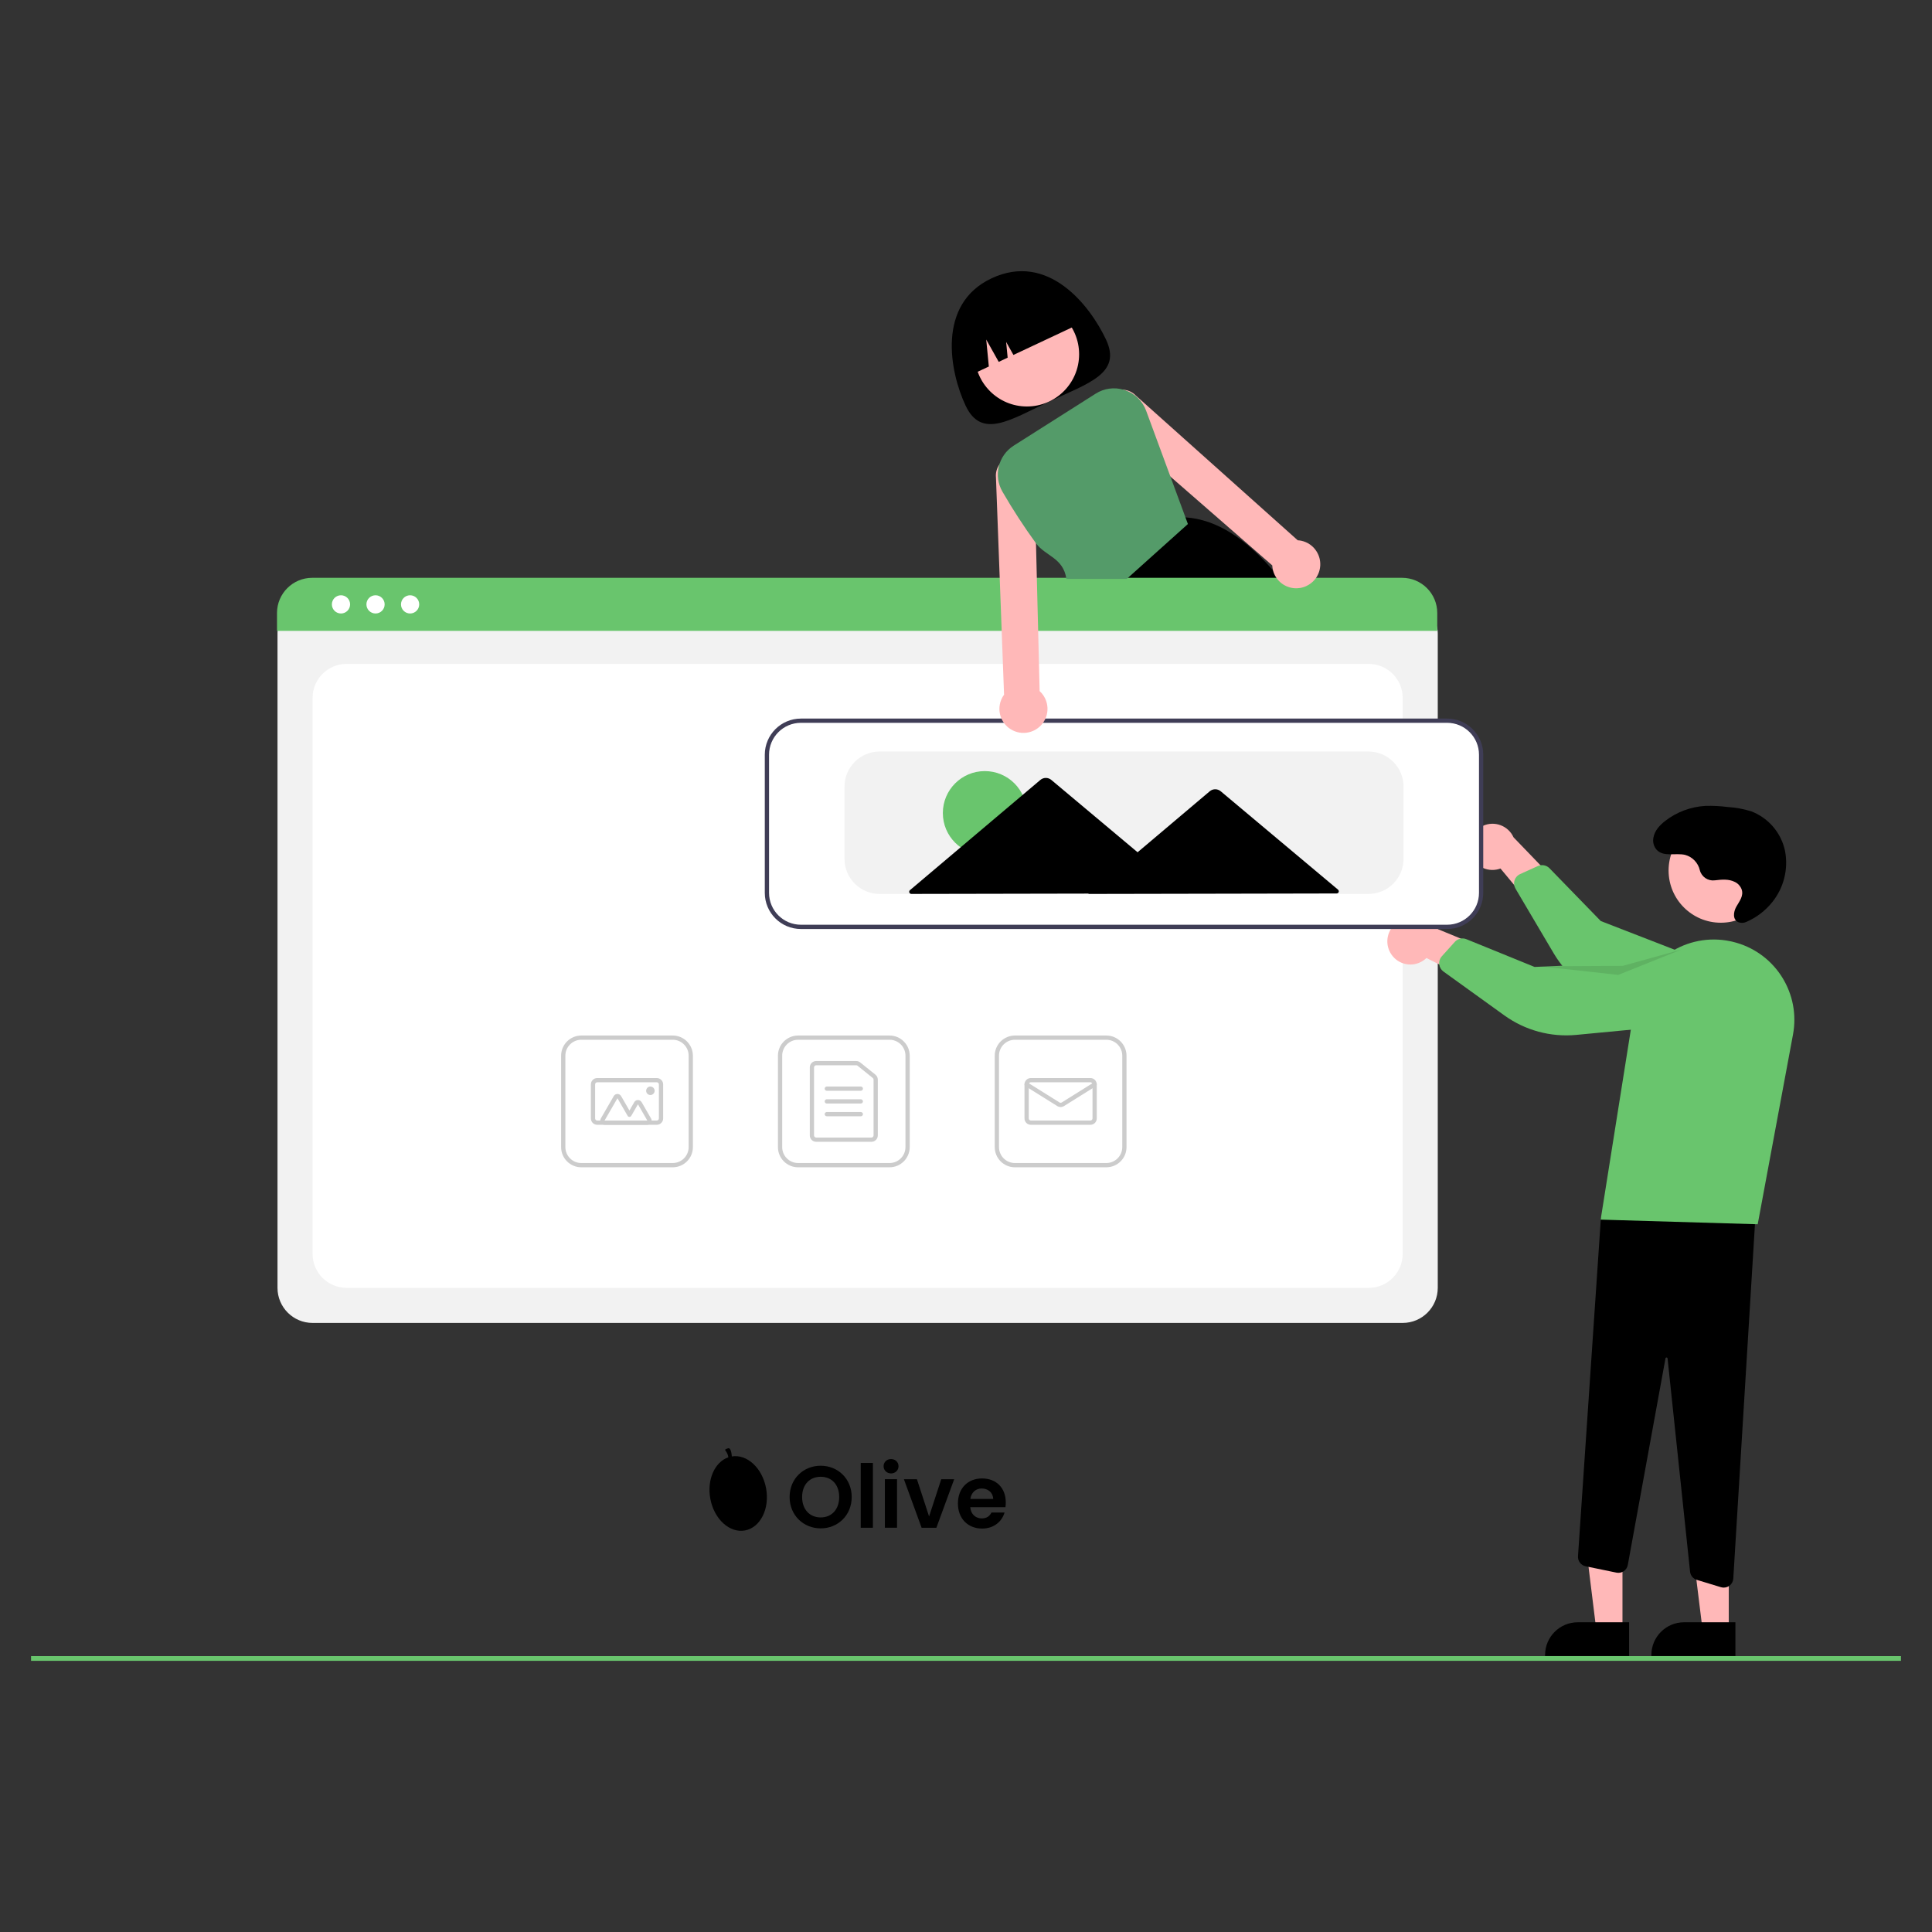 <?xml version="1.0" encoding="UTF-8"?><svg id="Vrstva_1" xmlns="http://www.w3.org/2000/svg" viewBox="0 0 1200 1200"><rect x="0" y="0" width="1200" height="1200" fill="#333333" stroke="none"/><defs><style>.cls-1{fill:#f2f2f2;}.cls-2{fill:#fff;}.cls-3{fill:#ffb8b8;}.cls-4{fill:#69c56d;}.cls-5{fill:#ccc;}.cls-6{fill:#3f3d56;}.cls-7{fill:#549b69;}.cls-8{isolation:isolate;opacity:.1;}</style></defs><g><path d="M686.98,210.94c9.92,21.12-11.1,27.1-35.19,38.42-24.09,11.32-42.11,23.69-52.04,2.57-9.92-21.12-17.98-63.03,16.1-79.05,35.25-16.56,61.2,16.94,71.13,38.06Z"/><circle class="cls-3" cx="637.83" cy="220.04" r="32.43"/><path d="M798.48,363.85c-1.12-1.47-2.24-2.9-3.38-4.3-1.47-1.82-2.94-3.59-4.42-5.29-16.81-19.39-34.68-31.61-54.37-32.91h-.03l-.29-.03-39.23,38.24-13.33,12.99,.29,.71,7.2,17.92h126.07c-5.68-9.43-11.86-18.55-18.51-27.32Z"/><path d="M602.57,233.1h0l11.61-5.45-1.62-16.75,7.76,13.86,5.55-2.61-.94-9.77,4.53,8.08,41.22-19.37h0c-8.06-17.16-28.51-24.53-45.67-16.47l-5.97,2.81c-17.16,8.06-24.53,28.51-16.47,45.67Z"/><path class="cls-1" d="M871.23,821.7H194.14c-12.03-.01-21.77-9.76-21.78-21.78V393.07c0-8.81,7.15-15.95,15.96-15.96H876.78c8.96,.01,16.23,7.27,16.24,16.24v406.57c-.01,12.03-9.76,21.77-21.78,21.78Z"/><path class="cls-2" d="M215.27,799.92H850.11c11.67,0,21.12-9.46,21.12-21.12V433.48c0-11.67-9.46-21.12-21.12-21.12H215.27c-11.67,0-21.12,9.46-21.12,21.12v345.31c0,11.67,9.46,21.12,21.12,21.12Z"/><path class="cls-4" d="M892.71,391.83H172.05v-11.09c.02-12.07,9.8-21.84,21.86-21.85H870.85c12.07,0,21.85,9.78,21.86,21.85v11.09Z"/><circle class="cls-2" cx="211.79" cy="375.39" r="5.66"/><circle class="cls-2" cx="233.25" cy="375.39" r="5.66"/><circle class="cls-2" cx="254.72" cy="375.39" r="5.66"/><path class="cls-5" d="M552.5,725.03h-56.77c-6.92,0-12.53-5.62-12.54-12.54v-56.77c0-6.92,5.62-12.53,12.54-12.54h56.77c6.92,0,12.53,5.62,12.54,12.54v56.77c0,6.92-5.62,12.53-12.54,12.54Zm-56.77-79.22c-5.47,0-9.9,4.44-9.9,9.9v56.77c0,5.47,4.44,9.9,9.9,9.9h56.77c5.47,0,9.9-4.44,9.9-9.9v-56.77c0-5.47-4.44-9.9-9.9-9.9h-56.77Z"/><path class="cls-5" d="M541.27,709.19h-34.33c-2.19,0-3.96-1.77-3.96-3.96v-42.25c0-2.19,1.77-3.96,3.96-3.96h24.87c.9,0,1.78,.31,2.48,.87l9.45,7.6c.94,.75,1.48,1.89,1.48,3.09v34.65c0,2.19-1.77,3.96-3.96,3.96Zm-34.33-47.53c-.73,0-1.32,.59-1.32,1.32v42.25c0,.73,.59,1.32,1.32,1.32h34.33c.73,0,1.32-.59,1.32-1.32v-34.65c0-.4-.18-.78-.49-1.03l-9.45-7.6c-.23-.19-.53-.29-.83-.29h-24.87Z"/><path class="cls-5" d="M534.67,677.5h-21.12c-.73,0-1.32-.59-1.32-1.32s.59-1.32,1.32-1.32h21.12c.73,0,1.32,.59,1.32,1.32s-.59,1.32-1.32,1.32Z"/><path class="cls-5" d="M534.67,685.42h-21.12c-.73,0-1.32-.59-1.32-1.32s.59-1.32,1.32-1.32h21.12c.73,0,1.32,.59,1.32,1.32s-.59,1.32-1.32,1.32Z"/><path class="cls-5" d="M534.67,693.34h-21.12c-.73,0-1.32-.59-1.32-1.32s.59-1.32,1.32-1.32h21.12c.73,0,1.32,.59,1.32,1.32s-.59,1.32-1.32,1.32Z"/><path class="cls-5" d="M687.16,725.03h-56.77c-6.92,0-12.53-5.62-12.54-12.54v-56.77c0-6.92,5.62-12.53,12.54-12.54h56.77c6.92,0,12.53,5.62,12.54,12.54v56.77c0,6.92-5.62,12.53-12.54,12.54Zm-56.77-79.22c-5.47,0-9.9,4.44-9.9,9.9v56.77c0,5.47,4.44,9.9,9.9,9.9h56.77c5.47,0,9.9-4.44,9.9-9.9v-56.77c0-5.47-4.44-9.9-9.9-9.9h-56.77Z"/><path class="cls-5" d="M677.26,698.63h-36.97c-2.19,0-3.96-1.77-3.96-3.96v-21.12c0-2.19,1.77-3.96,3.96-3.96h36.97c2.19,0,3.96,1.77,3.96,3.96v21.12c0,2.19-1.77,3.96-3.96,3.96Zm-36.97-26.41c-.73,0-1.32,.59-1.32,1.32v21.12c0,.73,.59,1.32,1.32,1.32h36.97c.73,0,1.32-.59,1.32-1.32v-21.12c0-.73-.59-1.32-1.32-1.32h-36.97Z"/><path class="cls-5" d="M658.78,687.59c-.74,0-1.47-.21-2.1-.6l-19.73-12.33c-.62-.39-.81-1.2-.42-1.82,.39-.62,1.2-.8,1.82-.42l19.73,12.33c.43,.27,.97,.27,1.4,0l19.72-12.33c.62-.39,1.43-.2,1.82,.42,.39,.62,.2,1.43-.42,1.82l-19.72,12.33c-.63,.39-1.36,.6-2.1,.6Z"/><path class="cls-5" d="M417.83,725.03h-56.77c-6.92,0-12.53-5.62-12.54-12.54v-56.77c0-6.92,5.62-12.53,12.54-12.54h56.77c6.92,0,12.53,5.62,12.54,12.54v56.77c0,6.92-5.62,12.53-12.54,12.54Zm-56.77-79.22c-5.47,0-9.9,4.44-9.9,9.9v56.77c0,5.47,4.44,9.9,9.9,9.9h56.77c5.47,0,9.9-4.44,9.9-9.9v-56.77c0-5.47-4.44-9.9-9.9-9.9h-56.77Z"/><path class="cls-5" d="M407.93,698.63h-36.97c-2.19,0-3.96-1.77-3.96-3.96v-21.12c0-2.19,1.77-3.96,3.96-3.96h36.97c2.19,0,3.96,1.77,3.96,3.96v21.12c0,2.19-1.77,3.96-3.96,3.96Zm-36.97-26.41c-.73,0-1.32,.59-1.32,1.32v21.12c0,.73,.59,1.32,1.32,1.32h36.97c.73,0,1.32-.59,1.32-1.32v-21.12c0-.73-.59-1.32-1.32-1.32h-36.97Z"/><path class="cls-5" d="M402.07,698.63h-26.57c-1.46,0-2.64-1.18-2.64-2.64,0-.46,.12-.92,.35-1.32l8-13.86c.73-1.26,2.34-1.7,3.61-.97,.4,.23,.73,.57,.97,.97l5.17,8.95,2.99-5.19c.73-1.26,2.34-1.7,3.61-.97,.4,.23,.73,.57,.97,.97l5.83,10.1c.73,1.26,.3,2.88-.97,3.61-.4,.23-.86,.35-1.32,.35h0Zm0-2.64h0l-5.83-10.1-4.14,7.17c-.24,.41-.67,.66-1.14,.66h0c-.47,0-.91-.25-1.14-.66l-6.31-10.93-8,13.86h26.57Z"/><circle class="cls-5" cx="403.97" cy="677.5" r="2.64"/><polygon class="cls-3" points="1007.75 1012.9 991.56 1012.9 983.86 950.47 1007.75 950.47 1007.75 1012.9"/><path d="M1011.87,1028.59h-52.19v-.66c0-11.22,9.09-20.31,20.31-20.31h31.88s0,20.98,0,20.98Z"/><polygon class="cls-3" points="1073.76 1012.9 1057.57 1012.9 1049.87 950.47 1073.76 950.47 1073.76 1012.9"/><path d="M1077.89,1028.59h-52.19v-.66c0-11.22,9.09-20.31,20.31-20.31h31.88s0,20.98,0,20.98Z"/><path d="M1068.91,985.84l-14.99-4.56c-2.28-.69-3.93-2.69-4.18-5.06l-13.98-132.46c-.02-.33-.3-.59-.63-.59-.33-.03-.63,.21-.67,.54l-23.41,128.33c-.59,3.23-3.68,5.37-6.91,4.78-.04,0-.09-.02-.13-.03l-19.16-3.95c-2.9-.61-4.92-3.26-4.73-6.22l14.24-210.34,96.56-10.42-14.35,234.65c-.19,3.13-2.78,5.57-5.92,5.58-.59,0-1.18-.09-1.74-.26Z"/><circle class="cls-3" cx="1068.82" cy="540.69" r="32.43"/><path class="cls-4" d="M994.2,757.52l20.94-131.83c4.33-27.26,29.94-45.85,57.2-41.52,2.09,.33,4.15,.79,6.18,1.39h0c24.68,7.14,39.89,31.87,35.12,57.12l-21.9,117.73-97.53-2.88Z"/><path class="cls-3" d="M864.22,592.83c4.42,6.52,13.29,8.21,19.81,3.79,.69-.47,1.35-1,1.95-1.59l45.32,22.68-3.13-26.15-42.55-17.52c-5.89-5.29-14.96-4.8-20.25,1.09-4.43,4.93-4.9,12.25-1.14,17.71h0Z"/><path class="cls-4" d="M893.94,597.44c.17-1.29,.72-2.5,1.59-3.46l8.11-9c1.8-1.99,4.66-2.65,7.15-1.64l42.36,17.24,83.23-3.58c11.27,1.38,19.29,11.63,17.91,22.9-1.38,11.27-11.63,19.29-22.9,17.91-.02,0-.04,0-.05,0l-52.28,4.98c-15.87,1.51-31.75-2.79-44.68-12.11l-37.83-27.25c-1.47-1.06-2.42-2.7-2.62-4.5-.05-.5-.05-1,.02-1.49Z"/><path class="cls-3" d="M912.93,528.68c1.43,7.74,8.87,12.86,16.62,11.43,.83-.15,1.64-.38,2.42-.67l32.4,38.96,7.64-25.2-31.93-33.14c-3.27-7.21-11.77-10.41-18.98-7.13-6.03,2.74-9.41,9.25-8.16,15.76Z"/><path class="cls-4" d="M941.33,545.43c.67-1.11,1.66-2,2.84-2.53l11.04-4.99c2.45-1.1,5.33-.55,7.2,1.37l31.87,32.8,77.66,30.14c9.77,5.79,13,18.4,7.21,28.16-5.79,9.77-18.4,13-28.16,7.21-.01,0-.03-.02-.04-.03l-49.88-16.44c-15.14-4.99-27.95-15.3-36.06-29.03l-23.71-40.14c-.92-1.56-1.14-3.44-.59-5.17,.15-.48,.36-.93,.61-1.36Z"/><polygon class="cls-8" points="1044.36 589.79 1005.13 605.52 956.66 600.19 1007.95 599.91 1044.36 589.79"/><path d="M1065.1,546.79c-4.21,.55-8.18-2.11-9.28-6.21-1.05-4.65-4.58-8.35-9.18-9.6-5.95-1.36-13.22,1.44-17.58-3.07-1.89-2.09-2.67-4.96-2.08-7.71,.8-4.38,3.94-7.69,7.34-10.33,7.17-5.54,15.86-8.79,24.91-9.31,4.69-.14,9.37,.1,14.02,.7,4.87,.31,9.68,1.19,14.34,2.62,10.79,4.07,18.76,13.37,21.13,24.66,2.16,11.28-.77,22.94-8,31.86-4.27,5.32-9.79,9.52-16.06,12.22-1.49,.7-3.2,.79-4.76,.24-3.9-1.55-3.27-6.39-1.49-9.61,1.91-3.45,4.84-6.79,3.3-11-.77-1.95-2.24-3.54-4.13-4.44-3.88-1.98-8.22-1.51-12.4-1.03h-.11Z"/><path class="cls-2" d="M898.83,576.36H497.47c-12.03-.01-21.77-9.76-21.78-21.78v-85.82c.01-12.03,9.76-21.77,21.78-21.78h401.36c12.03,.01,21.77,9.76,21.78,21.78v85.82c-.01,12.03-9.76,21.77-21.78,21.78Z"/><path class="cls-6" d="M898.83,577.02H497.47c-12.39-.01-22.43-10.05-22.44-22.44v-85.82c.01-12.39,10.05-22.43,22.44-22.44h401.36c12.39,.01,22.43,10.05,22.44,22.44v85.82c-.01,12.39-10.05,22.43-22.44,22.44Zm-401.36-128.07c-10.93,.01-19.79,8.87-19.8,19.8v85.82c.01,10.93,8.87,19.79,19.8,19.8h401.36c10.93-.01,19.79-8.87,19.8-19.8v-85.82c-.01-10.93-8.87-19.79-19.8-19.8H497.47Z"/><path class="cls-1" d="M849.98,555.24h-303.66c-12.03-.01-21.77-9.76-21.78-21.78v-44.89c.01-12.03,9.76-21.77,21.78-21.78h303.66c12.03,.01,21.77,9.76,21.78,21.78v44.89c-.01,12.03-9.76,21.77-21.78,21.78Z"/><circle class="cls-4" cx="611.67" cy="504.99" r="26.05"/><path d="M831.11,552.61l-36.77-30.84-36.14-30.31c-1.97-1.65-4.84-1.65-6.8,.01l-36.02,30.45-8.8,7.44-13.27-11.13-40.32-33.81c-1.97-1.65-4.84-1.65-6.8,.01l-40.19,33.97-40.82,34.5c-.56,.47-.63,1.3-.16,1.86,.25,.3,.62,.47,1.01,.47l83.69-.16,26.49-.05-.26,.22,78.96-.15,75.34-.15c.73,0,1.32-.59,1.32-1.32,0-.39-.17-.76-.47-1.01Z"/><path class="cls-3" d="M817.8,342.59c-2.13-3.46-5.59-5.9-9.57-6.73-.72-.15-1.45-.24-2.19-.28l-100.59-89.94c-1.98-2.03-4.61-3.29-7.43-3.55-.56-.06-1.12-.08-1.68-.05-6.6,.3-11.7,5.89-11.4,12.49,.14,3,1.4,5.84,3.53,7.95l38.51,33.57,63.24,55.12c.05,1.04,.21,2.07,.46,3.08,1.55,5.98,6.63,10.37,12.77,11.05,2.73,.32,5.5-.14,7.99-1.32,1.97-.92,3.72-2.26,5.12-3.92,.15-.17,.28-.33,.41-.51,3.78-4.93,4.11-11.68,.83-16.95h0Z"/><path class="cls-3" d="M645.74,429.27l-.94-38.1-.79-31.62-.54-22.13-1.07-43.13c-.6-6.57-6.41-11.41-12.98-10.8-2.98,.27-5.75,1.65-7.76,3.87-.37,.39-.7,.82-.99,1.27-1.63,2.33-2.36,5.16-2.06,7.99l2.35,62.94,1.18,31.62,1.5,40.33c-.43,.59-.83,1.21-1.17,1.86-1.9,3.6-2.24,7.82-.94,11.67,2.62,7.82,11.09,12.03,18.91,9.41,.56-.19,1.1-.41,1.64-.66,7.45-3.52,10.63-12.42,7.11-19.87-.83-1.76-2-3.34-3.44-4.65h0Z"/><path class="cls-7" d="M736.31,321.34l-9.33-25.28-15.1-40.95c-2.21-6.04-7.04-10.74-13.14-12.78-.24-.08-.49-.16-.73-.22-5.9-1.79-12.28-.91-17.48,2.4l-50.87,32.27c-9.68,6.13-12.76,18.83-6.96,28.72,6.36,11,13.29,21.66,20.77,31.94,5.93,8.07,16.97,8.93,18.88,22.13h37.51l37.97-34.09-1.52-4.12Z"/><g><path d="M509.75,949.3c-10.63,0-19.31-8.05-19.31-19.48s8.68-19.43,19.31-19.43,19.26,8.05,19.26,19.43-8.58,19.48-19.26,19.48Zm0-6.8c6.8,0,11.49-4.95,11.49-12.68s-4.69-12.57-11.49-12.57-11.54,4.84-11.54,12.57,4.69,12.68,11.54,12.68Z"/><path d="M534.62,908.65h7.55v40.27h-7.55v-40.27Z"/><path d="M548.81,910.71c0-2.5,1.94-4.46,4.64-4.46s4.64,1.96,4.64,4.46-2,4.46-4.64,4.46-4.64-1.96-4.64-4.46Zm.81,8.05h7.55v30.15h-7.55v-30.15Z"/><path d="M569.52,918.77l7.55,23.13,7.55-23.13h8.04l-11.06,30.15h-9.17l-11-30.15h8.09Z"/><path d="M609.98,949.41c-8.68,0-15-6.1-15-15.56s6.15-15.56,15-15.56,14.73,5.93,14.73,14.91c0,.98-.05,1.96-.22,2.94h-21.85c.38,4.46,3.4,6.97,7.17,6.97,3.24,0,5.02-1.63,5.99-3.65h8.15c-1.62,5.55-6.58,9.96-13.97,9.96h0Zm-7.28-18.4h14.19c-.11-3.97-3.24-6.48-7.12-6.48-3.61,0-6.47,2.34-7.07,6.48h0Z"/><path d="M454.55,904.61c-.17-1.61-.26-3.21-1.12-4.58-.26-.41-.84-.62-1.3-.45l-1.25,.46c-.48,.17-.6,.63-.27,1.02,.98,1.17,1.59,2.59,1.78,4.1-8.45,2.88-13.39,13.9-11.2,25.74,2.35,12.68,12.01,21.49,21.58,19.68,9.56-1.81,15.41-13.55,13.05-26.23-2.33-12.54-11.81-21.29-21.27-19.73Z"/></g></g><rect class="cls-4" x="19.29" y="1028.64" width="1161.42" height="2.93"/></svg>